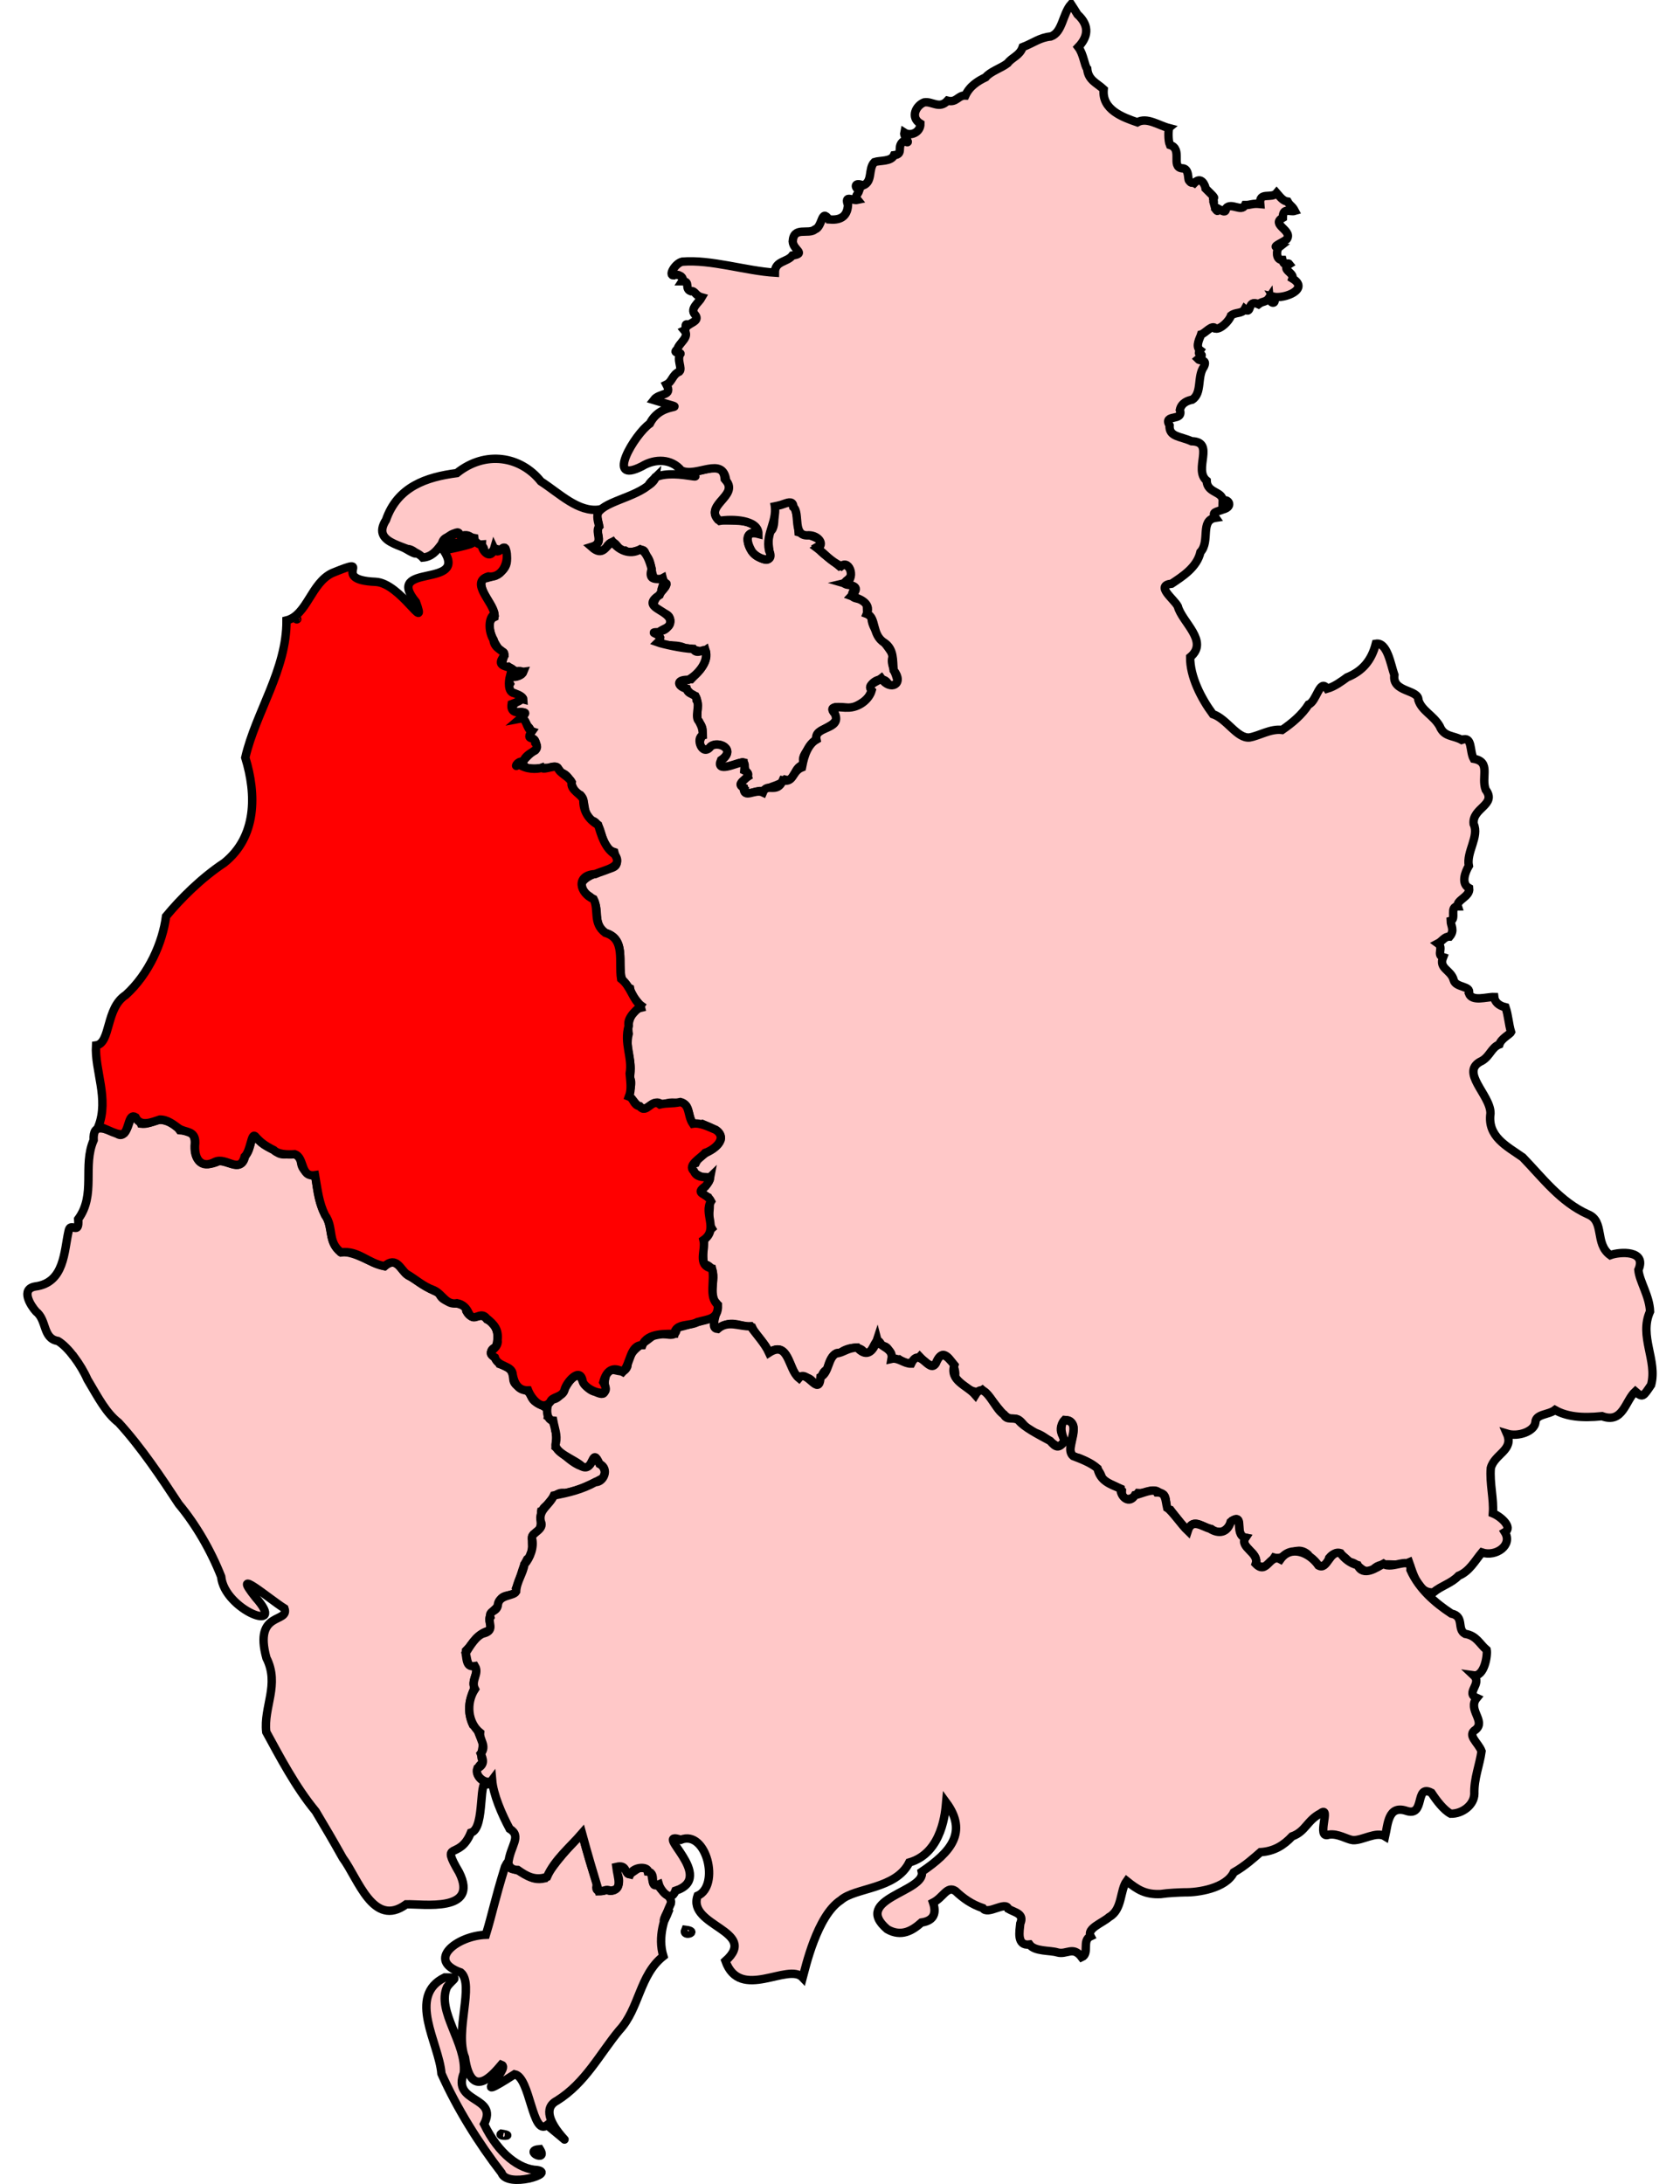 <?xml version="1.0" encoding="UTF-8" standalone="no"?>
<!-- Created with Inkscape (http://www.inkscape.org/) -->
<svg xmlns:svg="http://www.w3.org/2000/svg" xmlns="http://www.w3.org/2000/svg" version="1.0" width="200" height="260" id="svg10079">
  <g transform="translate(-17632.75,-11292.23)" id="g13585">
    <path d="M 17702.037,11510.479 C 17700.439,11512.103 17698.762,11514.007 17697.624,11515.832 C 17695.75,11516.275 17695.213,11514.908 17693.784,11514.729 C 17693.103,11514.778 17693.547,11513.091 17692.869,11514.463 C 17691.569,11518.687 17691.41,11519.873 17690.591,11522.56 C 17687.212,11522.674 17683.397,11525.572 17687.608,11527.05 C 17689.269,11528.468 17686.856,11534.067 17688.1,11537.168 C 17688.842,11542.307 17691.38,11539.271 17692.435,11538.024 C 17693.725,11538.48 17687.987,11543.055 17694.015,11539.165 C 17695.893,11539.513 17696.098,11546.638 17697.881,11545.218 C 17703.493,11549.781 17695.629,11544.095 17699.048,11542.316 C 17702.444,11540.204 17704.179,11536.689 17706.476,11533.929 C 17708.877,11531.355 17708.854,11527.357 17711.72,11525.109 C 17711.012,11522.807 17711.853,11520.495 17712.62,11518.822 C 17712.807,11517.804 17711.18,11517.353 17711.108,11516.486 C 17710.026,11517.112 17710.712,11514.845 17709.841,11514.974 C 17709.323,11513.364 17707.536,11516.152 17707.389,11515.056 C 17707.561,11514.63 17705.764,11513.855 17706.245,11515.3 C 17706.764,11516.412 17706.192,11517.617 17705.058,11517.263 C 17704.928,11517.117 17703.35,11517.882 17703.834,11516.526 C 17703.154,11514.479 17702.659,11512.881 17702.037,11510.479 z M 17685.693,11527.642 C 17681.18,11529.843 17685.013,11535.445 17685.303,11539.093 C 17687.138,11543.214 17689.729,11547.368 17692.458,11550.903 C 17693.11,11552.769 17699.003,11550.953 17696.685,11550.571 C 17694.595,11550.482 17692.131,11548.707 17690.377,11545.101 C 17692.125,11541.719 17686.502,11542.663 17687.969,11539.009 C 17688.318,11535.488 17684.693,11531.643 17685.964,11528.788 C 17686.723,11527.696 17687.614,11527.643 17685.693,11527.642 z M 17692.435,11546.238 C 17691.879,11546.602 17694.261,11546.533 17692.435,11546.238 z M 17697.012,11548.078 C 17694.927,11548.258 17698.067,11549.743 17697.012,11548.078 z " style="fill:#ffc8c8;fill-opacity:1;stroke:black;stroke-width:1;stroke-miterlimit:4;stroke-dasharray:none;stroke-opacity:1" id="Barrow and Furness"/>
    <path d="M 17713.273,11347.862 C 17718.51,11350.193 17713.348,11347.872 17710.781,11349.048 C 17709.654,11351.171 17705.427,11351.666 17704.161,11353.011 C 17703.548,11353.469 17703.983,11354.092 17704.079,11354.892 C 17703.434,11355.593 17704.831,11356.83 17703.262,11357.261 C 17703.497,11358.217 17705.18,11357.772 17705.141,11357.098 C 17706.056,11356.074 17706.257,11358.014 17707.185,11357.794 C 17708.195,11358.441 17709.453,11356.828 17709.636,11358.406 C 17710.68,11359.019 17709.887,11362.047 17711.638,11361.064 C 17711.852,11361.949 17712.513,11361.628 17711.393,11362.739 C 17710.376,11363.858 17710.051,11364.769 17711.884,11365.272 C 17713.283,11365.802 17712.155,11367.511 17711.269,11367.316 C 17710.033,11367.667 17710.929,11367.498 17711.269,11368.051 C 17710.332,11369.519 17713.264,11368.715 17714.294,11369.4 C 17715.236,11369.37 17716.187,11370.044 17716.745,11369.645 C 17717.173,11371.031 17715.984,11372.073 17715.03,11373.078 C 17713.659,11372.984 17713.024,11373.902 17714.294,11374.1 C 17714.817,11374.548 17714.938,11374.969 17715.56,11375.122 C 17716.086,11376.137 17715.562,11377.091 17715.846,11378.145 C 17716.194,11378.371 17716.498,11378.997 17716.338,11379.372 C 17716.49,11380.18 17715.237,11380.829 17716.949,11381.702 C 17717.571,11379.986 17720.74,11381.264 17718.542,11382.804 C 17718.142,11384.375 17720.956,11382.881 17721.241,11382.969 C 17721.226,11383.222 17721.642,11384.341 17721.771,11384.684 C 17721.179,11385.04 17720.469,11385.766 17721.402,11386.238 C 17721.341,11387.416 17722.997,11385.982 17723.733,11386.523 C 17724.28,11385.716 17725.364,11385.939 17726.224,11385.052 C 17727.549,11385.417 17727.051,11383.38 17728.675,11383.213 C 17727.494,11382.368 17729.946,11380.643 17730.105,11379.781 C 17730.327,11378.736 17733.278,11378.669 17731.986,11376.838 C 17731.551,11376.068 17733.678,11376.573 17734.232,11376.511 C 17735.334,11376.006 17736.581,11375.279 17736.48,11374.181 C 17736.127,11373.526 17738.069,11372.357 17738.564,11373.855 C 17740.951,11374.104 17738.283,11371.551 17739.095,11370.299 C 17738.404,11368.843 17736.315,11367.141 17736.52,11365.558 C 17735.367,11365.428 17736.627,11363.812 17735.172,11363.556 C 17734.273,11363.43 17733.819,11363.236 17734.559,11362.289 C 17735.06,11361.568 17732.276,11362.241 17733.742,11361.185 C 17734.685,11360.318 17733.501,11359.005 17732.638,11359.591 C 17731.529,11358.636 17730.617,11358.184 17730.024,11357.344 C 17731.611,11356.44 17728.612,11355.812 17727.818,11355.587 C 17727.659,11353.568 17727.626,11351.039 17725.244,11352.397 C 17724.505,11351.446 17725.393,11354.995 17724.467,11355.463 C 17723.577,11356.605 17725.494,11359.846 17723.159,11358.569 C 17721.727,11358.12 17720.925,11354.991 17723.118,11355.79 C 17722.767,11353.627 17719.601,11354.441 17718.217,11354.075 C 17716.662,11352.175 17720.976,11351.095 17719.033,11349.251 C 17718.783,11346.529 17715.764,11348.982 17714.171,11348.353 C 17713.754,11348.327 17713.631,11347.954 17713.273,11347.862 z " style="fill:#ffc8c8;fill-opacity:1;stroke:black;stroke-width:1;stroke-miterlimit:4;stroke-dasharray:none;stroke-opacity:1" id="Carlisle"/>
    <path d="M 17648.391,11425.023 C 17648.151,11425.818 17647.629,11428.253 17646.47,11426.984 C 17645.223,11426.707 17643.798,11425.796 17643.897,11427.965 C 17642.546,11431.033 17644.212,11434.44 17642.058,11437.364 C 17642.227,11439.433 17641.133,11437.57 17640.915,11438.795 C 17640.367,11441.185 17640.453,11444.939 17636.944,11445.383 C 17635.138,11445.694 17636.41,11447.663 17637.033,11448.358 C 17638.363,11449.391 17637.806,11451.575 17639.646,11451.873 C 17640.866,11452.59 17642.409,11454.73 17643.161,11456.45 C 17644.515,11458.727 17645.362,11460.403 17646.879,11461.599 C 17649.543,11464.506 17651.988,11468.171 17654.03,11471.286 C 17656.062,11473.719 17657.859,11476.81 17659.08,11479.921 C 17659.45,11483.907 17667.119,11486.834 17663.191,11482.417 C 17660.071,11478.505 17664.857,11482.621 17666.613,11483.71 C 17667.226,11485.512 17662.918,11483.954 17664.466,11489.606 C 17666.072,11492.778 17664.102,11495.438 17664.448,11498.422 C 17666.043,11501.336 17667.925,11504.956 17670.33,11507.863 C 17671.694,11510.163 17672.158,11510.924 17673.56,11513.422 C 17675.388,11515.869 17677.176,11521.808 17681.104,11518.935 C 17683.072,11518.87 17689.827,11519.958 17687.416,11515.145 C 17685.098,11511.187 17687.411,11513.834 17688.803,11510.408 C 17690.632,11509.907 17689.563,11503.235 17690.938,11504.637 C 17692.079,11504.518 17691.102,11503.959 17690.637,11504.389 C 17689.389,11503.989 17689.194,11502.601 17690.351,11502.019 C 17689.69,11501.31 17690.368,11500.46 17690.229,11499.444 C 17689.676,11498.878 17689.794,11498.029 17689.044,11497.563 C 17688.364,11496.129 17688.579,11494.566 17689.249,11493.151 C 17688.743,11492.187 17690.087,11491.104 17689.086,11490.453 C 17688.229,11490.915 17688.208,11489.131 17688.227,11488.736 C 17689.182,11487.797 17689.544,11486.791 17690.801,11486.406 C 17691.698,11485.853 17690.551,11485.076 17691.251,11484.445 C 17691.121,11484 17692.184,11483.715 17692.312,11482.769 C 17692.542,11481.799 17694.618,11482.446 17694.191,11481.338 C 17694.804,11479.984 17694.841,11479.002 17695.499,11477.865 C 17696.572,11477.255 17695.779,11475.432 17696.234,11474.923 C 17697.855,11474.286 17696.584,11472.505 17697.624,11471.612 C 17698.429,11470.938 17698.783,11469.753 17700.035,11469.978 C 17701.63,11469.716 17703.397,11468.805 17704.488,11468.221 C 17705.404,11467.11 17703.754,11466.061 17703.384,11465.768 C 17702.683,11468.441 17699.868,11465.29 17698.891,11464.501 C 17698.93,11463.925 17699.068,11463.19 17698.85,11462.418 C 17698.919,11461.915 17698.377,11461.081 17697.991,11460.864 C 17698.307,11459.127 17696.156,11459.834 17695.907,11458.125 C 17695.185,11457.42 17693.72,11457.408 17693.865,11456.164 C 17693.709,11455.236 17693.2,11454.912 17692.231,11454.611 C 17691.792,11453.663 17690.492,11453.243 17691.781,11452.567 C 17692.194,11451.369 17692.045,11449.885 17690.72,11449.298 C 17689.904,11448.195 17689.078,11449.796 17688.268,11448.316 C 17688.153,11446.866 17685.545,11447.882 17685,11446.111 C 17683.567,11445.665 17682.426,11444.591 17681.322,11444.066 C 17680.429,11443.475 17680.056,11441.723 17678.503,11442.962 C 17676.54,11442.466 17675.246,11441.255 17673.232,11441.247 C 17671.839,11439.904 17672.365,11438.603 17671.599,11436.997 C 17670.736,11435.652 17670.539,11434.152 17670.33,11432.379 C 17669.524,11431.86 17668.657,11431.718 17668.573,11430.458 C 17668.224,11428.777 17666.121,11430.395 17665.592,11429.11 C 17664.565,11428.851 17663.645,11428.253 17663.181,11427.474 C 17662.566,11427.012 17662.716,11429.157 17661.957,11429.723 C 17661.606,11431.874 17659.918,11430.383 17658.809,11430.458 C 17656.882,11431.349 17655.72,11430.468 17655.949,11428.25 C 17655.936,11426.949 17655.136,11426.856 17654.152,11426.78 C 17653.789,11426.253 17653.038,11425.79 17652.395,11425.634 C 17651.285,11425.293 17650.685,11426.146 17649.535,11426.003 C 17649.37,11425.613 17648.886,11425.162 17648.391,11425.023 z M 17641.444,11453.59 C 17641.402,11453.452 17641.369,11453.646 17641.444,11453.59 z M 17697.175,11472.185 C 17697.305,11472.167 17697.135,11472.396 17697.175,11472.185 z " style="fill:#ffc8c8;fill-opacity:1;stroke:black;stroke-width:1;stroke-miterlimit:4;stroke-dasharray:none;stroke-opacity:1" id="Copeland"/>
    <path d="M 17760.259,11292.731 C 17759.236,11293.912 17759.237,11296.1 17757.848,11296.572 C 17756.528,11296.695 17755.771,11297.351 17754.498,11297.839 C 17754.147,11298.871 17753.232,11299.041 17752.7,11299.759 C 17751.949,11300.339 17750.625,11300.749 17750.085,11301.435 C 17749.146,11301.884 17748.184,11302.487 17747.674,11303.601 C 17746.793,11303.558 17746.636,11304.496 17745.55,11304.215 C 17744.583,11305.269 17743.707,11304.245 17742.771,11304.419 C 17741.833,11304.767 17741.058,11306.189 17742.321,11306.952 C 17742.342,11308.001 17741.139,11308.499 17740.402,11308.015 C 17740.282,11308.537 17741.438,11309.561 17740.36,11308.996 C 17739.379,11309.667 17740.428,11310.563 17739.176,11310.714 C 17738.829,11311.496 17737.503,11311.303 17736.848,11311.529 C 17736.059,11312.332 17736.698,11313.835 17735.499,11314.31 C 17734.412,11313.855 17734.47,11314.58 17735.049,11314.881 C 17734.848,11315.478 17734.452,11315.545 17734.845,11316.025 C 17734.229,11316.164 17733.241,11315.368 17733.702,11316.638 C 17733.609,11318.147 17732.651,11318.466 17731.414,11318.355 C 17730.52,11317.007 17730.679,11319.229 17729.78,11319.541 C 17728.977,11320.21 17727.228,11319.131 17727.123,11320.97 C 17727.185,11322.025 17728.763,11322.391 17727.082,11322.646 C 17726.481,11323.461 17724.992,11323.267 17724.997,11324.69 C 17721.598,11324.489 17717.372,11323.092 17713.967,11323.382 C 17713.117,11323.578 17712.283,11325.044 17712.946,11325.016 C 17713.456,11324.756 17714.271,11325.244 17713.967,11325.711 C 17715.007,11325.708 17714.19,11326.611 17714.988,11326.896 C 17715.524,11326.809 17715.474,11327.408 17716.296,11327.632 C 17715.949,11328.26 17714.845,11328.958 17715.479,11329.676 C 17716.04,11330.338 17715.229,11330.568 17714.743,11330.902 C 17714.063,11330.627 17714.629,11331.347 17714.212,11331.555 C 17714.908,11332.373 17713.589,11333.027 17713.395,11333.804 C 17712.733,11334.32 17713.784,11334.184 17713.763,11334.334 C 17713.269,11335.015 17714.015,11336.077 17713.64,11336.46 C 17712.763,11336.837 17712.799,11337.667 17712.089,11338.012 C 17712.863,11339.462 17711.277,11338.928 17710.576,11339.852 C 17715.634,11341.403 17711.595,11339.648 17710.11,11342.662 C 17708.293,11343.923 17704.704,11350.008 17709.17,11347.744 C 17710.753,11346.781 17712.704,11346.842 17713.844,11348.23 C 17715.671,11349.151 17718.827,11346.425 17719.196,11349.456 C 17720.74,11351.302 17716.348,11352.502 17718.42,11354.238 C 17719.839,11353.984 17723.053,11354.067 17723.037,11355.79 C 17721.449,11355.366 17721.519,11356.633 17722.262,11357.875 C 17722.915,11358.823 17725.077,11359.48 17724.303,11357.752 C 17723.847,11355.631 17725.452,11354.228 17724.917,11352.03 C 17725.135,11353.214 17727.15,11351.119 17727.205,11352.603 C 17728.059,11353.307 17727.004,11356.173 17729.043,11355.954 C 17730.247,11355.992 17730.943,11357.058 17730.066,11357.507 C 17730.961,11358.163 17731.525,11358.969 17732.884,11359.632 C 17733.922,11358.756 17734.713,11361.333 17733.251,11361.675 C 17734.348,11362.001 17735.23,11362.018 17734.109,11363.187 C 17734.844,11363.451 17736.545,11363.924 17735.948,11365.314 C 17737.123,11365.743 17736.481,11367.802 17738.031,11368.745 C 17739.185,11369.527 17739.026,11370.811 17739.135,11372.014 C 17740.446,11373.66 17738.74,11374.556 17737.665,11372.996 C 17737.186,11373.391 17735.867,11373.717 17736.52,11374.427 C 17736.205,11375.51 17734.99,11376.501 17733.619,11376.47 C 17733.071,11376.526 17731.088,11376.053 17732.148,11377.205 C 17732.987,11379.184 17729.596,11378.618 17729.944,11380.27 C 17728.636,11381.012 17728.329,11383.065 17728.225,11383.581 C 17727.002,11384.056 17727.29,11385.419 17725.939,11385.135 C 17725.238,11386.816 17724.076,11385.33 17723.569,11386.565 C 17722.594,11386.102 17721.284,11387.43 17721.281,11385.993 C 17719.933,11385.355 17722.9,11384.703 17721.362,11383.949 C 17721.442,11383.152 17721.478,11382.915 17720.872,11383.05 C 17720.386,11383.072 17717.911,11384.296 17718.583,11382.723 C 17720.493,11381.442 17718.225,11380.375 17717.358,11381.088 C 17716.359,11382.404 17715.517,11380.016 17716.419,11379.781 C 17716.406,11378.993 17716.31,11378.771 17715.969,11378.105 C 17715.4,11377.593 17716.11,11376.252 17715.684,11375.611 C 17715.661,11374.701 17714.663,11375.021 17714.498,11374.222 C 17713.473,11373.982 17713.09,11373.134 17714.703,11373.16 C 17715.785,11372.584 17716.936,11371.17 17716.785,11370.095 C 17716.894,11368.904 17715.837,11370.459 17715.274,11369.481 C 17713.979,11369.45 17711.554,11368.881 17711.066,11368.704 C 17712.169,11367.631 17709.394,11367.529 17711.229,11367.48 C 17711.62,11367.043 17712.64,11367.048 17712.538,11366.089 C 17712.27,11364.756 17708.94,11364.567 17711.269,11363.066 C 17711.473,11362.471 17712.723,11361.423 17711.72,11361.717 C 17712.104,11360.482 17709.692,11362.038 17710.332,11359.96 C 17710.096,11359.018 17709.683,11357.898 17708.982,11357.629 C 17707.662,11358.413 17706.299,11357.612 17705.673,11356.731 C 17704.829,11357.17 17704.571,11358.575 17703.181,11357.344 C 17704.777,11356.864 17703.498,11355.649 17704.079,11354.892 C 17703.853,11354.005 17703.739,11353.473 17704.121,11352.889 C 17701.606,11353.26 17699.387,11350.993 17697.138,11349.54 C 17694.735,11346.53 17690.532,11345.824 17687.135,11348.55 C 17683.511,11349.023 17680.073,11350.162 17678.702,11354.134 C 17676.759,11357.185 17681.712,11357.105 17683.079,11358.61 C 17685.159,11358.426 17685.26,11355.988 17687.082,11355.667 C 17687.525,11356.163 17688.523,11356.142 17689.208,11356.281 C 17689.34,11357.587 17690.282,11356.76 17690.393,11357.712 C 17690.818,11359.321 17691.669,11356.724 17692.19,11357.915 C 17693.019,11356.832 17692.885,11357.765 17693.09,11358.692 C 17693.247,11360.322 17691.482,11360.916 17690.229,11361.144 C 17689.397,11362.379 17691.754,11364.429 17691.618,11365.681 C 17690.193,11366.325 17691.636,11368.96 17692.394,11369.849 C 17693.602,11369.643 17691.414,11372.172 17693.293,11371.606 C 17693.855,11371.959 17694.168,11372.352 17695.05,11372.22 C 17694.664,11373.185 17692.692,11372.273 17693.457,11373.65 C 17692.735,11374.928 17695.017,11374.813 17695.05,11375.49 C 17694.526,11375.352 17693.059,11376.485 17694.191,11377.042 C 17696.219,11376.746 17694.182,11377.732 17695.418,11378.554 C 17696.259,11379.17 17695.797,11379.5 17695.826,11380.311 C 17696.413,11379.573 17697.051,11381.608 17696.276,11381.619 C 17695.434,11382.184 17694.957,11383.154 17694.111,11383.296 C 17694.358,11383.385 17694.916,11383.129 17695.458,11383.663 C 17696.638,11383.865 17697.226,11383.577 17697.991,11383.663 C 17698.949,11383.363 17699.018,11383.443 17699.545,11384.195 C 17701.085,11384.728 17700.515,11386.379 17701.873,11386.892 C 17702.625,11387.672 17701.945,11389.479 17703.508,11390.038 C 17704.647,11390.784 17704.106,11393.111 17705.878,11393.675 C 17706.146,11394.756 17706.637,11395.391 17705.1,11395.678 C 17703.456,11396.22 17700.631,11397.069 17702.691,11398.784 C 17704.682,11399.911 17702.908,11402.119 17704.898,11403.362 C 17708.043,11404.21 17705.327,11408.805 17707.757,11409.901 C 17707.95,11411.045 17708.913,11411.573 17709.063,11412.189 C 17707.946,11412.438 17707.361,11413.922 17707.593,11415.295 C 17707.094,11417.298 17708.168,11418.575 17707.716,11420.485 C 17708.174,11421.236 17707.525,11422.314 17707.716,11422.897 C 17708.409,11423.36 17708.374,11423.894 17709.39,11424.205 C 17709.915,11424.318 17710.836,11422.844 17711.596,11423.837 C 17712.329,11423.336 17713.164,11423.5 17714.05,11423.632 C 17715.21,11423.858 17714.343,11426.767 17716.378,11426.044 C 17717.244,11426.413 17718.801,11427.011 17718.542,11427.923 C 17718.044,11429.254 17716.208,11429.286 17715.56,11430.703 C 17713.857,11431.26 17716.69,11432.946 17717.318,11432.339 C 17717.066,11433.725 17715.118,11434.188 17717.072,11434.789 C 17717.577,11435.788 17716.755,11437.301 17717.48,11438.468 C 17716.156,11439.623 17716.475,11441.298 17716.5,11442.678 C 17718.789,11443.262 17716.813,11445.838 17717.89,11447.254 C 17718.817,11447.569 17716.673,11450.865 17718.542,11450.278 C 17719.761,11449.311 17721.164,11450.202 17722.303,11450.278 C 17722.798,11451.334 17723.9,11452.175 17724.303,11453.263 C 17726.287,11451.91 17726.67,11454.46 17727.369,11455.796 C 17728.072,11456.552 17729.009,11455.69 17729.739,11457.063 C 17730.619,11457.205 17730.313,11455.56 17731.25,11455.265 C 17731.409,11454.313 17731.982,11453.116 17732.802,11453.304 C 17733.25,11452.799 17735.297,11452.153 17735.745,11453.467 C 17736.899,11453.375 17736.907,11450.725 17737.746,11452.444 C 17739.12,11452.519 17738.328,11454.438 17739.788,11454.079 C 17740.665,11454.724 17741.409,11454.668 17742.24,11453.752 C 17743.275,11454.862 17744.068,11455.378 17744.733,11453.671 C 17745.435,11452.968 17746.763,11455.183 17746.408,11456.164 C 17747.359,11457.34 17748.835,11458.39 17749.717,11457.718 C 17751.012,11458.836 17752.016,11460.933 17753.19,11461.191 C 17754.355,11460.809 17754.516,11462.219 17755.722,11462.785 C 17756.837,11462.838 17758.033,11464.206 17758.788,11464.501 C 17759.607,11463.839 17759.635,11463.556 17759.156,11462.948 C 17758.662,11461.719 17759.937,11460.532 17760.504,11461.968 C 17760.885,11463.357 17759.154,11465.682 17761.198,11465.808 C 17762.392,11466.299 17763.503,11466.766 17763.936,11468.138 C 17764.467,11468.928 17765.556,11468.974 17766.305,11469.691 C 17766.204,11471.162 17767.657,11470.791 17768.226,11469.978 C 17769.342,11470.079 17770.201,11469.203 17770.88,11470.059 C 17772.005,11469.974 17771.178,11472.229 17772.148,11472.061 C 17772.705,11472.798 17773.67,11474.152 17774.232,11474.391 C 17774.78,11472.791 17775.957,11474.168 17776.969,11474.269 C 17778.099,11475.124 17778.923,11474.314 17779.462,11473.248 C 17781.004,11472.468 17779.583,11475.033 17781.013,11475.29 C 17780.25,11476.436 17782.681,11477.077 17782.241,11478.396 C 17783.165,11479.244 17783.954,11478.431 17784.445,11477.661 C 17785.79,11478.052 17786.918,11475.981 17788.45,11477.292 C 17789.073,11478.585 17790.584,11479.397 17790.983,11477.701 C 17791.979,11476.503 17792.762,11477.611 17793.435,11478.192 C 17794.527,11478.249 17795.056,11479.947 17796.253,11479.05 C 17797.315,11477.919 17798.974,11478.919 17800.502,11478.233 C 17800.943,11479.477 17801.586,11482.004 17803.404,11481.789 C 17804.316,11481.019 17805.523,11480.736 17806.386,11479.826 C 17807.666,11479.314 17808.312,11478.083 17809.166,11477.048 C 17810.846,11477.607 17812.864,11476.173 17811.902,11474.636 C 17812.87,11474.077 17811.453,11472.782 17810.473,11472.388 C 17810.607,11470.712 17810.07,11468.805 17810.227,11466.995 C 17810.674,11465.304 17813.013,11464.878 17812.147,11462.906 C 17813.505,11463.321 17815.417,11462.627 17815.538,11461.558 C 17815.566,11460.542 17817.107,11460.68 17817.867,11460.087 C 17819.259,11460.869 17821.025,11461.077 17823.465,11460.823 C 17825.965,11461.753 17826.226,11458.987 17827.428,11457.881 C 17828.323,11458.663 17828.352,11458.509 17829.308,11457.104 C 17830.094,11454.189 17827.844,11451.322 17829.184,11448.358 C 17829.114,11446.48 17827.936,11444.822 17827.797,11443.413 C 17828.839,11441.038 17825.588,11441.228 17824.446,11441.655 C 17822.544,11440.275 17823.834,11437.612 17821.79,11436.792 C 17818.506,11435.317 17816.381,11432.441 17814.026,11430.008 C 17812.09,11428.649 17809.805,11427.541 17810.187,11424.777 C 17810.225,11422.578 17806.391,11419.782 17809.166,11418.524 C 17810.151,11417.947 17810.287,11416.941 17811.249,11416.562 C 17811.458,11415.856 17812.491,11415.385 17812.638,11415.091 C 17812.351,11414.156 17812.314,11413.118 17811.984,11412.148 C 17811.159,11411.954 17810.699,11411.5 17810.635,11410.922 C 17809.727,11410.889 17807.986,11411.532 17807.612,11410.473 C 17807.927,11409.575 17806.061,11409.835 17805.814,11408.919 C 17805.487,11407.66 17803.99,11407.57 17804.547,11406.182 C 17803.72,11405.915 17804.648,11405.06 17803.935,11404.547 C 17804.443,11404.282 17804.719,11403.699 17805.325,11403.729 C 17805.962,11402.971 17805.457,11402.451 17805.448,11401.85 C 17806.158,11401.648 17805.252,11400.138 17806.304,11400.133 C 17806.061,11399.372 17807.791,11399.004 17807.653,11397.967 C 17806.639,11397.434 17807.173,11396.052 17807.612,11395.311 C 17807.29,11393.66 17808.884,11391.807 17808.185,11390.324 C 17807.965,11388.395 17810.993,11388.067 17809.613,11386.238 C 17809.035,11384.696 17810.291,11382.928 17808.185,11382.559 C 17807.674,11381.631 17808.074,11379.819 17806.755,11380.311 C 17805.741,11379.748 17804.66,11379.987 17804.139,11378.677 C 17803.391,11377.378 17802.004,11376.848 17801.606,11375.57 C 17801.643,11374.276 17798.452,11374.679 17798.746,11372.588 C 17798.307,11371.345 17797.906,11368.633 17796.539,11368.868 C 17796.028,11370.842 17794.966,11372.121 17793.108,11372.874 C 17792.452,11373.348 17791.661,11373.952 17790.738,11374.222 C 17789.87,11372.925 17789.489,11375.771 17788.532,11376.103 C 17787.742,11377.342 17786.563,11378.316 17785.386,11379.127 C 17783.971,11378.959 17782.721,11379.813 17781.504,11380.026 C 17780.027,11380.178 17778.795,11377.792 17777.133,11377.246 C 17775.757,11375.394 17774.411,11372.774 17774.437,11370.463 C 17776.721,11368.583 17773.467,11366.319 17772.965,11364.414 C 17772.494,11363.512 17770.218,11361.935 17772.231,11361.717 C 17773.473,11360.885 17775.243,11359.791 17775.661,11357.956 C 17776.861,11356.658 17775.57,11354.151 17777.46,11353.87 C 17776.958,11353.169 17777.501,11353.208 17778.319,11352.889 C 17779.763,11352.514 17778.791,11351.422 17778.319,11351.909 C 17778.363,11350.671 17776.454,11350.996 17776.398,11349.456 C 17774.763,11348.111 17777.484,11344.825 17774.599,11344.757 C 17773.247,11344.147 17771.901,11344.258 17771.984,11342.876 C 17771.17,11341.437 17773.674,11342.477 17773.211,11341.037 C 17773.391,11340.157 17774.202,11339.906 17774.68,11339.811 C 17775.897,11339.036 17775.224,11337.051 17776.071,11335.888 C 17776.512,11334.953 17775.623,11335.251 17775.376,11334.989 C 17776.484,11334.089 17775.048,11334.749 17775.62,11333.927 C 17774.994,11333.469 17775.645,11332.391 17775.744,11332.046 C 17776.203,11331.924 17777.083,11330.786 17777.46,11331.352 C 17778.053,11331.452 17779.072,11330.467 17779.298,11329.798 C 17779.867,11329.345 17780.606,11329.625 17780.933,11329.022 C 17781.828,11329.793 17781.178,11327.798 17782.566,11328.45 C 17783.132,11328.004 17783.43,11328.294 17783.874,11327.632 C 17783.964,11328.55 17784.869,11328.435 17784.323,11327.55 C 17785.666,11327.854 17788.697,11326.645 17786.612,11325.384 C 17786.858,11324.676 17785.158,11324.331 17786.243,11323.668 C 17786.044,11323.4 17785.643,11324.066 17785.426,11323.178 C 17784.554,11323.195 17784.733,11321.899 17784.977,11321.706 C 17783.823,11321.643 17785.881,11320.995 17786,11320.602 C 17786.527,11319.585 17784,11318.951 17785.467,11318.15 C 17785.474,11316.855 17786.297,11317.511 17786.897,11317.333 C 17786.574,11316.711 17786.366,11316.793 17786.04,11316.229 C 17785.533,11316.162 17785.255,11315.817 17784.732,11315.208 C 17784.125,11315.952 17782.618,11314.973 17782.771,11316.516 C 17781.789,11316.415 17781.66,11316.653 17780.972,11316.638 C 17780.53,11317.547 17779.343,11316.251 17778.685,11317.047 C 17778.697,11317.631 17778.311,11317.368 17777.787,11317.087 C 17777.692,11317.864 17777.367,11316.578 17776.847,11316.679 C 17777.675,11316.385 17776.938,11315.922 17777.255,11315.78 C 17777.438,11315.785 17776.651,11315.059 17776.274,11314.677 C 17776.245,11314.357 17775.774,11313.131 17774.926,11314.023 C 17774.614,11313.849 17774.664,11314.187 17774.314,11313.736 C 17774.121,11313.605 17774.371,11312.24 17773.455,11312.265 C 17772.112,11312.09 17773.59,11309.965 17772.025,11309.486 C 17771.793,11308.959 17771.833,11307.589 17771.944,11307.485 C 17770.663,11307.155 17769.3,11306.145 17768.144,11306.789 C 17766.44,11306.199 17763.904,11305.315 17764.14,11302.866 C 17763.338,11302.111 17762.3,11301.799 17762.178,11300.413 C 17761.858,11300.068 17761.748,11298.653 17761.116,11297.839 C 17762.178,11296.729 17762.597,11295.371 17761.021,11293.938 C 17760.771,11293.533 17760.521,11293.128 17760.259,11292.731 z M 17710.781,11349.048 C 17709.093,11350.683 17710.691,11349.678 17710.781,11349.048 z " style="fill:#ffc8c8;fill-opacity:1;stroke:black;stroke-width:1;stroke-miterlimit:4;stroke-dasharray:none;stroke-opacity:1" id="Penrith and The Border"/>
    <path d="M 17716.949,11449.257 C 17715.703,11449.616 17714.392,11450.081 17713.314,11450.278 C 17713.262,11452.104 17711.288,11450.229 17710.249,11451.423 C 17709.042,11452.413 17707.578,11452.932 17707.43,11454.897 C 17706.819,11456.458 17705.039,11454.072 17704.815,11456.286 C 17704.506,11457.157 17705.368,11458.778 17703.63,11457.921 C 17702.481,11457.682 17702.134,11456.405 17701.669,11455.919 C 17699.945,11456.258 17700.029,11458.884 17698.278,11458.861 C 17697.768,11459.387 17697.63,11461.283 17698.605,11461.354 C 17698.779,11462.287 17699.127,11463.108 17698.932,11463.97 C 17698.531,11465.152 17701.182,11465.947 17702.078,11466.83 C 17703.494,11467.445 17703.161,11464.307 17704.121,11466.503 C 17705.338,11467.079 17704.589,11468.716 17703.63,11468.67 C 17702.055,11469.54 17700.495,11469.923 17698.687,11470.264 C 17698.115,11471.498 17696.804,11471.984 17697.134,11473.369 C 17697.605,11474.342 17695.995,11474.685 17696.072,11475.331 C 17696.37,11476.369 17695.859,11477.705 17695.173,11478.478 C 17695.041,11479.507 17694.239,11480.531 17694.191,11481.707 C 17693.875,11482.266 17692.222,11482.038 17692.026,11483.219 C 17691.973,11484.208 17690.882,11483.89 17691.128,11484.772 C 17690.762,11485.335 17691.701,11486.262 17690.433,11486.653 C 17689.468,11486.827 17688.604,11488.355 17688.185,11489.022 C 17688.432,11489.914 17688.322,11490.735 17689.29,11490.576 C 17689.841,11491.482 17688.764,11492.273 17689.29,11493.313 C 17688.183,11494.995 17688.455,11497.346 17689.902,11498.504 C 17689.81,11499.408 17690.742,11500.059 17689.983,11500.998 C 17690.246,11501.656 17690.52,11502.28 17689.575,11502.754 C 17689.19,11503.764 17690.815,11504.829 17691.332,11504.144 C 17691.48,11505.872 17692.48,11508.201 17693.415,11509.94 C 17694.922,11510.856 17693.488,11511.922 17693.253,11514.076 C 17693.376,11514.357 17693.557,11514.843 17694.396,11514.851 C 17695.374,11515.533 17696.412,11516.182 17697.868,11515.668 C 17698.778,11513.607 17700.599,11512.146 17702.037,11510.479 C 17702.722,11512.995 17703.441,11515.426 17704.038,11517.386 C 17704.915,11517.367 17704.791,11517.086 17705.386,11517.303 C 17706.952,11517.276 17706.28,11515.765 17706.122,11514.484 C 17707.432,11514.17 17707.023,11515.235 17707.757,11515.383 C 17708.183,11514.418 17709.881,11514.395 17709.922,11515.056 C 17711.014,11515.279 17709.898,11517.109 17711.188,11516.568 C 17711.391,11517.251 17712.587,11518.836 17713.163,11517.323 C 17718.172,11515.697 17710.288,11510.067 17713.797,11511.25 C 17716.861,11510.007 17718.502,11516.742 17715.795,11517.924 C 17714.515,11521.541 17723.155,11522.087 17719.115,11525.681 C 17720.849,11530.555 17726.58,11525.805 17728.314,11527.657 C 17728.618,11526.528 17730.009,11520.286 17732.843,11518.444 C 17734.553,11516.921 17739.393,11517.173 17740.989,11513.958 C 17744.998,11512.813 17745.301,11507.748 17745.387,11506.8 C 17748.004,11510.359 17745.923,11512.725 17742.484,11515.061 C 17743.009,11517.45 17734.1,11518.248 17738.371,11521.898 C 17740.053,11522.871 17741.377,11522.06 17742.444,11521.103 C 17744.049,11520.873 17744.21,11519.865 17743.833,11518.734 C 17745.065,11518.098 17745.493,11516.69 17746.49,11517.345 C 17747.471,11518.268 17748.407,11518.923 17749.758,11519.388 C 17750.319,11520.283 17752.464,11518.483 17752.781,11519.469 C 17753.583,11519.94 17754.721,11520.035 17754.211,11521.226 C 17754.126,11522.108 17753.748,11523.916 17755.314,11523.719 C 17755.923,11524.577 17757.744,11524.391 17758.624,11524.66 C 17759.748,11524.979 17760.488,11523.847 17761.524,11525.232 C 17762.501,11524.8 17761.5,11523.234 17762.587,11522.738 C 17762.09,11521.809 17763.956,11521.183 17764.794,11520.449 C 17766.391,11519.555 17766.048,11517.301 17766.877,11516.159 C 17768.171,11517.197 17769.104,11517.795 17770.922,11517.713 C 17771.875,11517.57 17773.179,11517.522 17773.823,11517.507 C 17775.291,11517.538 17778.68,11517.064 17779.625,11515.137 C 17781.017,11514.346 17782.052,11513.376 17782.811,11512.726 C 17784.469,11512.619 17785.589,11511.889 17786.57,11510.847 C 17788.191,11510.275 17788.331,11508.948 17789.963,11508.108 C 17791.298,11507.051 17789.356,11511.23 17790.942,11510.641 C 17792.045,11510.474 17793.076,11511.208 17793.804,11511.296 C 17794.954,11511.359 17796.597,11510.2 17797.643,11510.847 C 17797.978,11509.381 17798.003,11507.145 17800.094,11507.781 C 17802.529,11508.661 17801.09,11504.556 17803.159,11505.656 C 17803.79,11506.615 17804.625,11507.71 17805.448,11508.148 C 17806.852,11508.176 17808.251,11507.094 17808.266,11505.779 C 17808.217,11503.923 17808.892,11502.391 17809.124,11500.711 C 17808.729,11499.663 17807.337,11498.8 17808.43,11498.136 C 17809.66,11497.108 17807.424,11495.753 17808.552,11494.376 C 17807.142,11493.76 17809.253,11492.681 17808.185,11491.678 C 17809.466,11491.861 17809.856,11489.282 17809.736,11488.654 C 17808.865,11487.912 17808.542,11486.952 17807.163,11486.733 C 17806.147,11486.188 17807.143,11484.659 17805.528,11484.323 C 17803.589,11483.041 17801.699,11481.424 17800.667,11479.132 C 17800.813,11477.343 17798.476,11479.156 17797.44,11478.396 C 17796.664,11478.829 17795.019,11480.011 17794.374,11478.56 C 17793.5,11478.358 17792.793,11477.775 17792.33,11477.13 C 17790.983,11476.729 17790.79,11479.2 17789.716,11478.6 C 17788.654,11477.058 17786.428,11476.113 17785.182,11477.865 C 17783.863,11477.155 17783.587,11479.77 17782.241,11478.396 C 17782.681,11477.077 17780.25,11476.436 17781.013,11475.29 C 17779.592,11474.969 17780.988,11472.114 17779.256,11473.411 C 17778.882,11474.676 17777.888,11474.903 17776.806,11474.228 C 17775.867,11473.96 17774.634,11472.942 17774.15,11474.473 C 17773.414,11473.773 17772.238,11472.046 17771.698,11471.734 C 17771.467,11470.771 17771.567,11469.888 17770.474,11469.896 C 17770.109,11469.306 17768.582,11470.1 17767.859,11470.222 C 17767.218,11471.343 17766.147,11470.476 17766.142,11469.445 C 17764.923,11468.92 17763.738,11468.567 17763.405,11467.036 C 17762.639,11466.37 17761.358,11465.891 17760.504,11465.564 C 17759.309,11464.539 17761.892,11461.488 17759.483,11461.272 C 17758.775,11461.989 17759.25,11463.329 17759.523,11463.766 C 17758.759,11464.756 17758.436,11464.523 17757.766,11463.766 C 17756.314,11462.982 17754.636,11462.119 17754.007,11461.314 C 17753.341,11460.84 17752.647,11461.427 17752.25,11460.618 C 17751.138,11460.021 17749.988,11456.398 17748.859,11458.289 C 17747.865,11457.133 17745.761,11456.631 17746.366,11454.733 C 17745.416,11453.548 17744.8,11452.944 17744.16,11454.529 C 17743.359,11455.849 17742.229,11452.432 17741.219,11454.57 C 17740.407,11454.589 17739.694,11453.818 17738.891,11453.998 C 17739.133,11452.658 17737.403,11452.598 17737.175,11451.709 C 17736.622,11453.418 17735.767,11453.737 17734.803,11452.65 C 17733.62,11452.679 17733.078,11453.309 17732.311,11453.344 C 17731.278,11453.866 17731.485,11455.623 17730.432,11456.164 C 17730.264,11458.684 17728.816,11455.127 17727.859,11456.286 C 17726.557,11455.227 17726.657,11451.745 17724.303,11453.263 C 17723.793,11452.151 17722.777,11451.091 17722.098,11450.116 C 17720.773,11450.177 17719.422,11449.346 17718.176,11450.442 C 17717.182,11450.335 17718.46,11448.883 17716.949,11449.257 z M 17697.175,11472.185 C 17697.135,11472.396 17697.305,11472.167 17697.175,11472.185 z M 17712.456,11519.469 C 17711.636,11520.535 17711.469,11522.044 17712.456,11519.469 z M 17714.335,11521.963 C 17713.925,11522.909 17716.126,11522.178 17714.335,11521.963 z " style="fill:#ffc8c8;fill-opacity:1;stroke:black;stroke-width:1;stroke-miterlimit:4;stroke-dasharray:none;stroke-opacity:1" id="Westmorland and Lonsdale"/>
    <path d="M 17687.124,11355.627 C 17686.562,11356.231 17685.44,11355.975 17685.367,11357.058 C 17690.432,11356.45 17689.923,11356.891 17685.571,11357.752 C 17688.579,11362.351 17678.361,11359.166 17682.27,11363.904 C 17683.683,11367.804 17680.443,11361.637 17677.46,11361.496 C 17671.761,11361.263 17677.636,11358.272 17672.319,11360.442 C 17669.787,11361.607 17669.313,11365.479 17666.858,11366.089 C 17666.889,11371.98 17663.209,11376.999 17661.95,11382.42 C 17663.301,11386.812 17663.328,11391.834 17659.439,11394.954 C 17656.74,11396.735 17654.24,11399.227 17652.518,11401.318 C 17652.11,11404.443 17650.478,11408.18 17647.727,11410.679 C 17645.287,11412.249 17645.975,11416.421 17644.183,11416.685 C 17644.001,11419.629 17645.755,11423.045 17644.469,11426.33 C 17645.434,11426.573 17646.943,11427.6 17647.532,11427.148 C 17648.126,11426.503 17648.076,11424.728 17648.881,11425.226 C 17649.459,11426.441 17650.83,11425.819 17651.782,11425.512 C 17652.683,11425.499 17653.435,11426.132 17653.989,11426.535 C 17654.806,11427.121 17656.022,11426.749 17655.99,11428.292 C 17655.787,11430.135 17656.643,11431.461 17658.361,11430.539 C 17659.675,11429.929 17661.295,11432.083 17661.874,11429.926 C 17662.586,11429.269 17662.651,11427.149 17663.099,11427.474 C 17663.706,11428.162 17664.217,11428.59 17665.347,11429.149 C 17665.829,11429.634 17666.865,11429.71 17667.839,11429.64 C 17669.049,11430.052 17668.45,11432.402 17670.25,11432.133 C 17670.566,11433.927 17670.72,11435.436 17671.435,11436.874 C 17672.552,11438.41 17671.672,11440.058 17673.354,11441.328 C 17675.388,11441.03 17676.57,11442.659 17678.543,11442.962 C 17679.934,11441.727 17680.445,11443.39 17681.159,11443.903 C 17682.191,11444.491 17683.08,11445.359 17684.387,11445.824 C 17685.437,11446.282 17685.826,11447.631 17687.165,11447.378 C 17687.866,11447.512 17688.279,11447.966 17688.512,11448.48 C 17689.161,11449.855 17689.898,11448.173 17690.678,11449.175 C 17691.59,11449.91 17692.112,11450.486 17691.985,11451.75 C 17692.18,11452.974 17690.341,11453.02 17691.657,11453.834 C 17692.035,11455.018 17693.747,11454.745 17693.784,11455.879 C 17693.955,11456.791 17694.375,11457.797 17695.622,11457.757 C 17696.09,11458.903 17697.368,11460.272 17698.278,11459.106 C 17698.46,11458.478 17699.671,11458.62 17699.953,11457.718 C 17700.141,11456.811 17701.839,11454.84 17702.118,11456.694 C 17702.51,11457.9 17705.859,11458.961 17704.571,11456.777 C 17704.957,11455.333 17705.76,11454.886 17706.898,11455.552 C 17707.854,11454.591 17707.692,11452.376 17709.227,11452.363 C 17709.818,11450.831 17712.216,11451.07 17713.026,11451.015 C 17713.181,11449.714 17714.903,11450.133 17715.765,11449.625 C 17717.056,11449.245 17718.282,11449.335 17718.217,11447.582 C 17717.056,11446.615 17717.896,11444.633 17717.522,11443.249 C 17715.655,11442.856 17716.812,11441.075 17716.5,11439.858 C 17718.34,11438.579 17716.458,11436.674 17717.399,11435.239 C 17716.855,11434.175 17715.353,11434.427 17716.745,11433.441 C 17718.261,11431.513 17715.965,11433.118 17715.357,11431.643 C 17714.54,11430.954 17716.18,11430.101 17716.704,11429.477 C 17717.865,11429.077 17719.429,11427.729 17717.972,11426.738 C 17717.106,11426.377 17716.118,11425.861 17715.233,11426.003 C 17714.572,11425.038 17714.927,11423.723 17713.763,11423.428 C 17712.659,11423.66 17712.233,11423.496 17711.311,11423.714 C 17710.299,11422.925 17709.72,11424.966 17708.9,11423.919 C 17708.148,11423.794 17708.231,11423.009 17707.633,11422.774 C 17707.963,11421.924 17707.792,11420.968 17707.716,11420.036 C 17708.073,11418.096 17706.979,11416.478 17707.593,11414.356 C 17707.316,11413.258 17708.931,11412.169 17709.063,11411.944 C 17708.061,11411.246 17707.871,11409.675 17706.694,11408.756 C 17706.371,11406.697 17707.237,11403.987 17704.815,11403.28 C 17703.273,11402.133 17704.079,11400.545 17703.425,11399.274 C 17701.749,11398.568 17701.26,11396.42 17703.589,11396.291 C 17704.96,11395.71 17706.993,11395.46 17705.918,11393.921 C 17704.742,11393.14 17704.347,11391.672 17703.957,11390.446 C 17702.75,11389.757 17702.189,11388.723 17702.2,11387.504 C 17702.091,11386.811 17700.579,11386.335 17700.811,11385.338 C 17700.427,11384.645 17699.378,11384.285 17699.176,11383.663 C 17698.924,11383.187 17697.457,11383.986 17697.256,11383.623 C 17696.683,11383.839 17695.354,11383.844 17694.479,11383.172 C 17693.922,11383.868 17694.201,11382.811 17695.05,11382.886 C 17695.44,11381.673 17697.274,11381.688 17696.48,11380.68 C 17696.512,11379.762 17695.198,11380.505 17696.072,11379.29 C 17695.39,11379.067 17695.502,11377.623 17694.682,11377.778 C 17696.535,11376.197 17693.371,11377.981 17693.661,11376.061 C 17694.986,11375.564 17695.437,11375.276 17693.988,11374.754 C 17693.169,11374.647 17693.314,11373.298 17693.457,11372.751 C 17694.663,11373.138 17695.767,11371.728 17693.946,11372.22 C 17693.872,11371.306 17691.438,11371.942 17692.804,11370.258 C 17692.8,11369.576 17691.593,11369.563 17691.496,11368.377 C 17690.851,11367.337 17690.914,11365.706 17691.618,11365.354 C 17691.467,11363.907 17688.636,11361.54 17690.884,11360.858 C 17692.656,11361.096 17693.428,11358.914 17692.966,11357.629 C 17692.788,11356.906 17692.034,11358.524 17691.577,11357.548 C 17691.157,11359.014 17690.068,11357.744 17690.106,11357.058 C 17689.181,11357.136 17689.039,11355.472 17687.573,11356.076 C 17687.42,11355.896 17687.467,11355.541 17687.124,11355.627 z M 17681.159,11357.629 C 17683.281,11358.865 17681.709,11357.362 17681.159,11357.629 z M 17667.921,11365.844 C 17668.047,11365.823 17667.9,11365.97 17667.921,11365.844 z M 17668.044,11365.844 C 17668.321,11365.991 17667.883,11366.013 17668.044,11365.844 z " style="fill:red;fill-opacity:1;stroke:black;stroke-width:1;stroke-miterlimit:4;stroke-dasharray:none;stroke-opacity:1" id="Workington"/>
  </g>
  <defs id="defs10088"/>
</svg>
